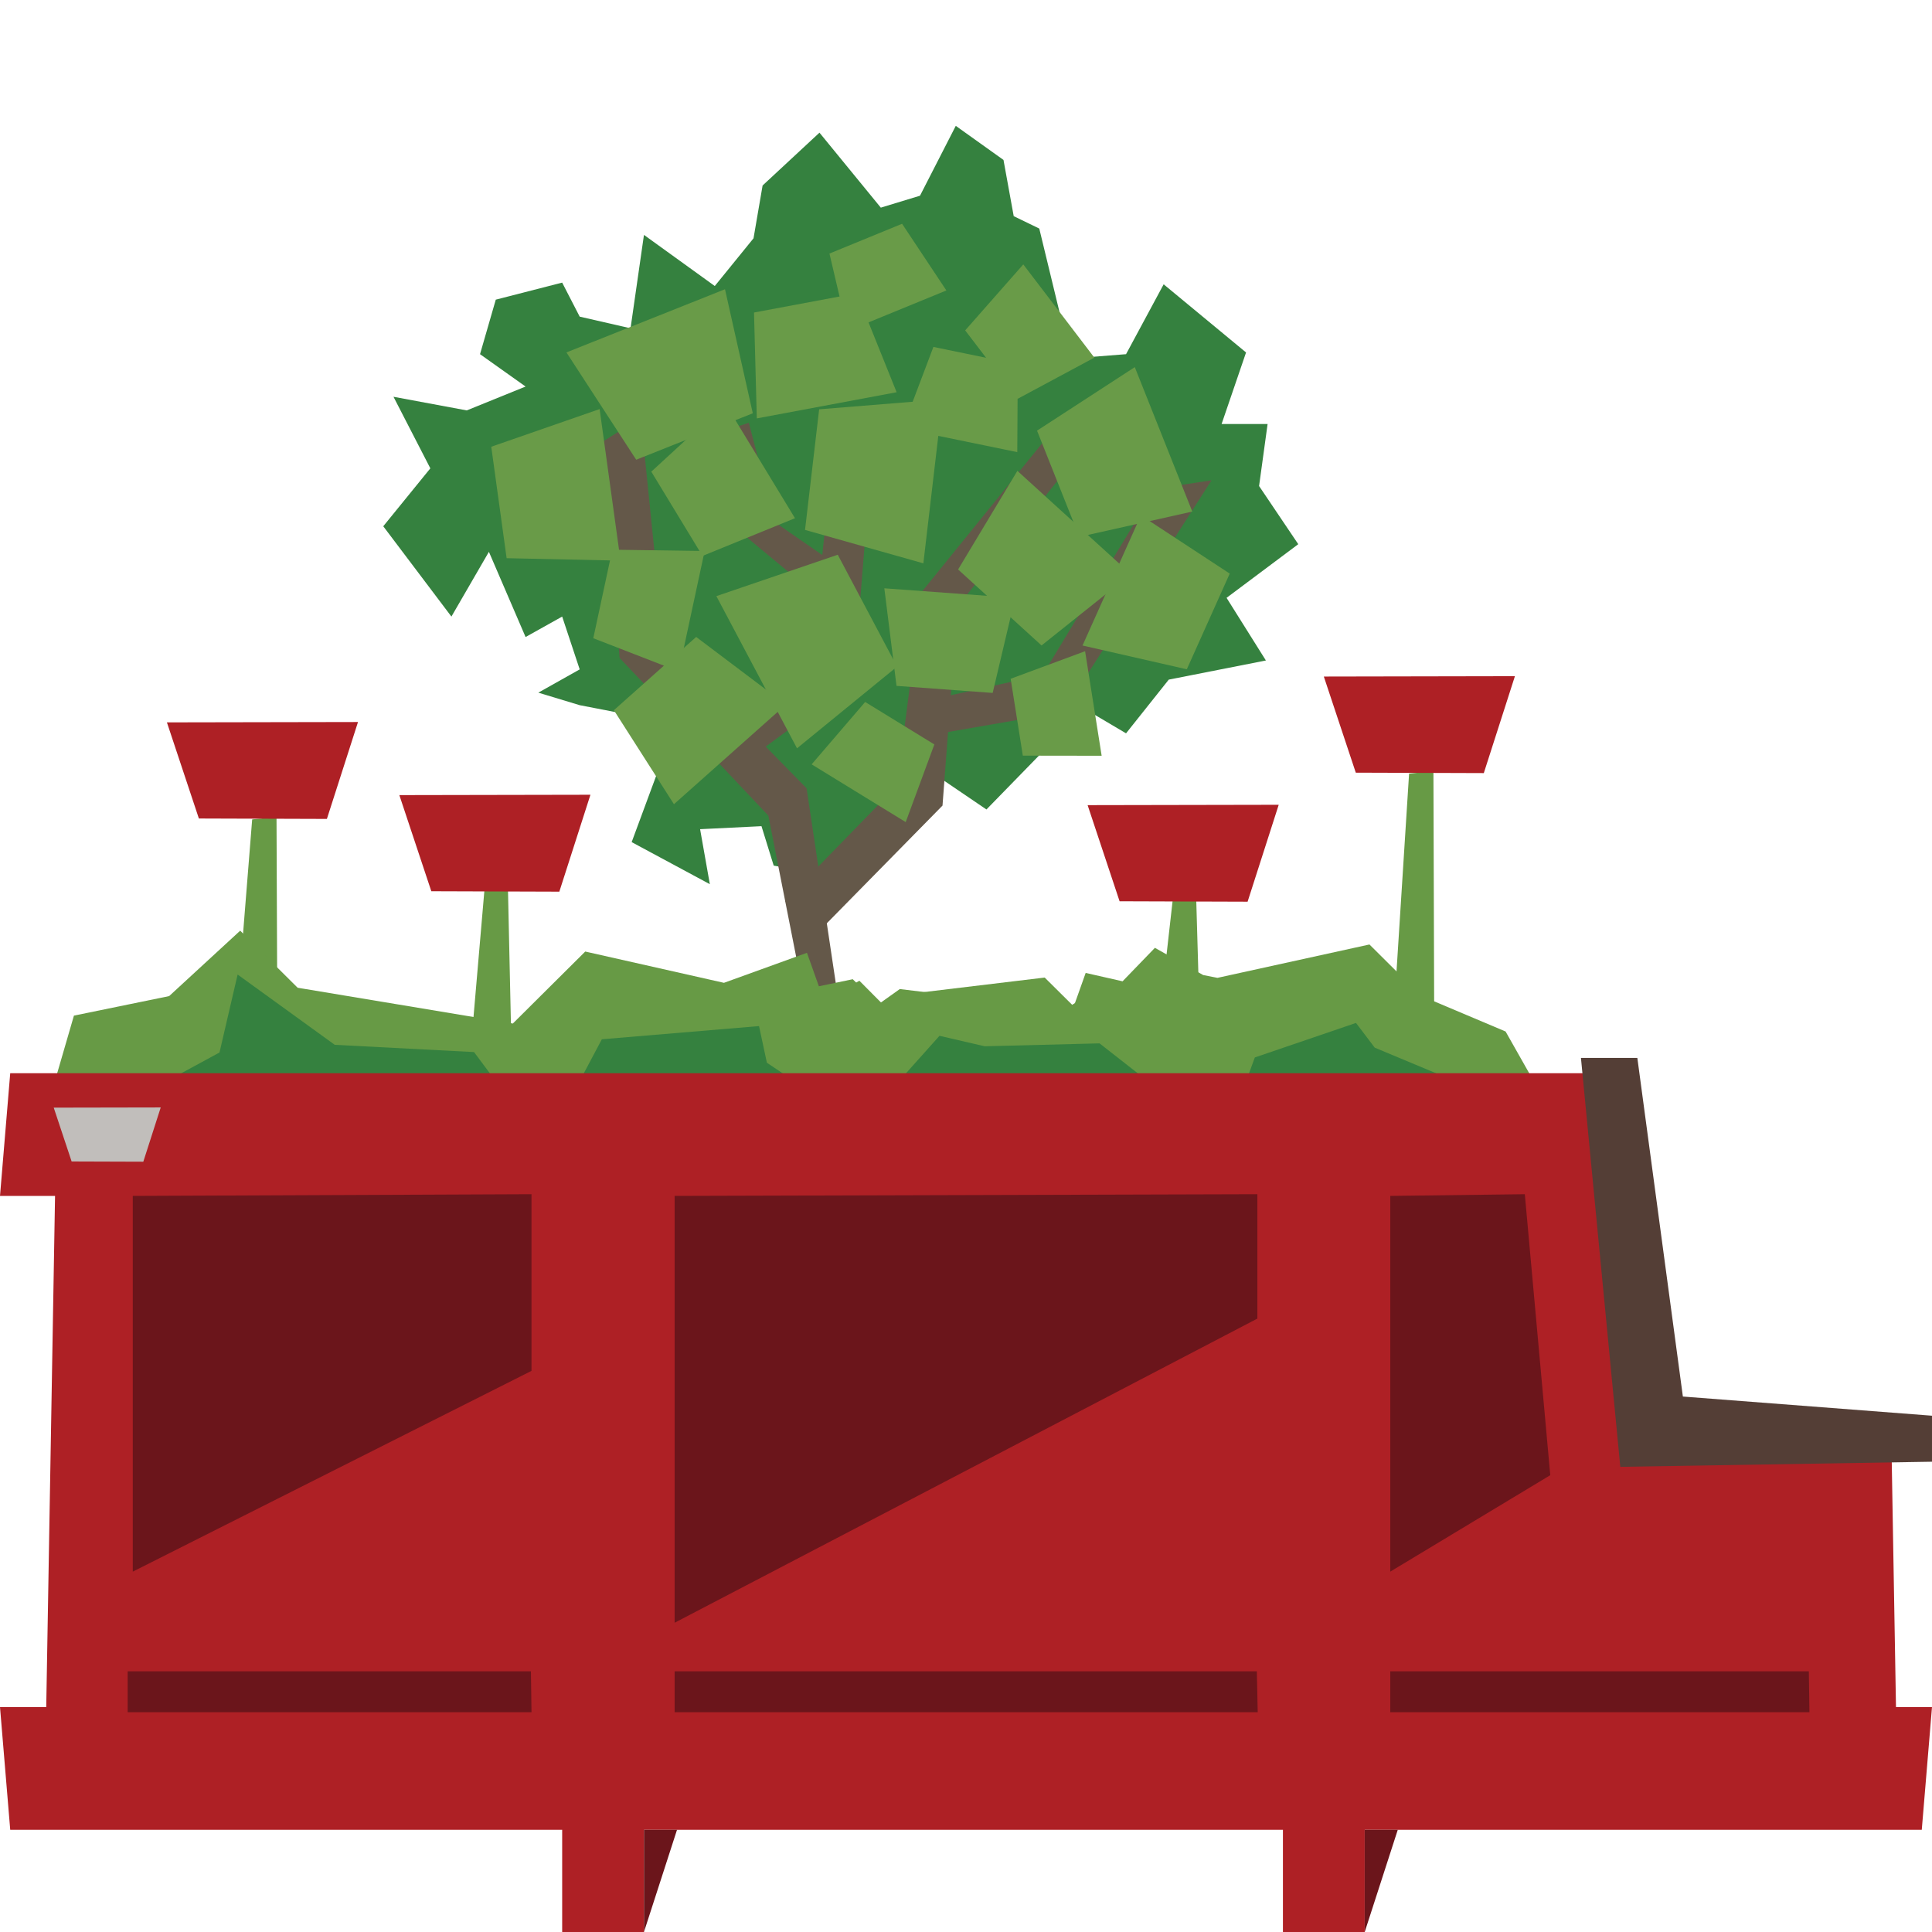 <?xml version="1.0" encoding="UTF-8" standalone="no"?>
<!DOCTYPE svg PUBLIC "-//W3C//DTD SVG 1.1//EN" "http://www.w3.org/Graphics/SVG/1.1/DTD/svg11.dtd">
<svg fill="#000000" width="800px" height="800px" viewBox="0 0 240 240" version="1.1" xmlns="http://www.w3.org/2000/svg" xmlns:xlink="http://www.w3.org/1999/xlink" xml:space="preserve" xmlns:serif="http://www.serif.com/" style="fill-rule:evenodd;clip-rule:evenodd;stroke-linejoin:round;stroke-miterlimit:2;">
    <g id="parklet-right" transform="matrix(0.635,0,0,0.635,-62.245,-64.8)">
        <g id="shrub-bg">
            <path d="M221.375,241.926L227.854,249.862L221.594,266.788L236.887,275.016L234.982,264.258L246.991,263.671L249.381,271.383L261.846,273.668L271.666,263.334L279,252.252L291,260.403L301.334,249.801L299.667,245.506L304,240L309,240L318.31,245.506L326.667,235L345.667,231.256L337.974,219L352,208.505L344.334,197.128L346,185L337,185L341.786,171L325.667,157.667L318.31,171.334L305.591,172.334L292.334,171L294,167.667L305.591,164.334L301.334,146.759L296.334,144.334L294.334,133.334L285,126.667L278,140.334L270.334,142.667L258.334,128L247.208,138.334L245.433,148.667L237.855,158L224,148L221.375,166.27L211.428,163.989L208,157.334L195.012,160.667L191.93,171.334L200.842,177.667L189.334,182.334L175,179.667L182.211,193.667L173,205L186.334,222.667L193.667,210L200.842,226.667L208,222.667L211.428,233L203.334,237.549L211.428,240L221.375,241.926Z" style="fill:rgb(53,129,63);fill-rule:nonzero;"/>
        </g>
        <g id="shrub-stem">
            <path d="M255.813,299.567L248.333,261.608L219.235,230.752L216,188.404L223.395,183.755L227.856,227.752L255.813,256.252L261.848,296.525L255.813,299.567Z" style="fill:rgb(100,88,73);fill-rule:nonzero;"/>
            <path d="M255.813,286.693L282.405,259.643L285.334,220.722L309.334,190.502L302.188,188.404L278.405,217.752L273.5,255.752L251.61,278.238L255.813,286.693Z" style="fill:rgb(100,88,73);fill-rule:nonzero;"/>
            <path d="M282,238.5L301.985,234.074L324.01,197.692L335.032,196.006L306.017,241.34L282,245.506L282,238.5Z" style="fill:rgb(100,88,73);fill-rule:nonzero;"/>
            <path d="M260.848,191.502L268.333,194.252L265,235.475L244.189,250.762L238.312,243.006L256.813,230.914" style="fill:rgb(100,88,73);fill-rule:nonzero;"/>
            <path d="M243.512,206.667L236.924,187.252L244.512,184.756L249.61,204.211L261.848,212.667L260.309,220.6L243.512,206.667Z" style="fill:rgb(100,88,73);fill-rule:nonzero;"/>
        </g>
        <g id="shrub">
            <path d="M239.92,181L253.546,203.424L235.454,210.804L225.436,194.316L239.92,181Z" style="fill:rgb(105,155,72);fill-rule:nonzero;"/>
            <path d="M253.942,248.438L238.165,218.666L261.912,210.569L273.512,232.458L253.942,248.438Z" style="fill:rgb(105,155,72);fill-rule:nonzero;"/>
            <path d="M283.162,158.869L263.839,166.789L260.289,151.649L274.497,145.825L283.162,158.869Z" style="fill:rgb(105,155,72);fill-rule:nonzero;"/>
            <path d="M297.033,190.497L274.587,185.879L280.623,169.918L297.127,173.313L297.033,190.497Z" style="fill:rgb(105,155,72);fill-rule:nonzero;"/>
            <path d="M320.02,173.867L331.27,202.123L309.169,207.071L300.897,186.294L320.02,173.867Z" style="fill:rgb(105,155,72);fill-rule:nonzero;"/>
            <path d="M298.205,153.771L312.111,172.009L297.065,180.089L286.84,166.679L298.205,153.771Z" style="fill:rgb(105,155,72);fill-rule:nonzero;"/>
            <path d="M309.794,228.328L321.214,202.864L338.594,214.257L330.196,232.98L309.794,228.328Z" style="fill:rgb(105,155,72);fill-rule:nonzero;"/>
            <path d="M297.053,194.156L319.254,214.37L301.78,228.316L285.455,213.454L297.053,194.156Z" style="fill:rgb(105,155,72);fill-rule:nonzero;"/>
            <path d="M271.023,217.135L296.609,219.01L292.22,237.602L273.407,236.223L271.023,217.135Z" style="fill:rgb(105,155,72);fill-rule:nonzero;"/>
            <path d="M282.42,180.166L278.658,212.252L255.509,205.712L258.274,182.12L282.42,180.166Z" style="fill:rgb(105,155,72);fill-rule:nonzero;"/>
            <path d="M310.297,229.441L313.538,249.894L298.117,249.872L295.734,234.833L310.297,229.441Z" style="fill:rgb(105,155,72);fill-rule:nonzero;"/>
            <path d="M275.206,262.873L256.802,251.576L267.273,239.373L280.807,247.68L275.206,262.873Z" style="fill:rgb(105,155,72);fill-rule:nonzero;"/>
            <path d="M251.764,239.886L229.867,259.374L218.114,240.982L234.214,226.652L251.764,239.886Z" style="fill:rgb(105,155,72);fill-rule:nonzero;"/>
            <path d="M273.43,178.778L246.076,183.899L245.53,163.184L265.642,159.419L273.43,178.778Z" style="fill:rgb(105,155,72);fill-rule:nonzero;"/>
            <path d="M215.328,182.073L219.417,211.725L197.133,211.244L194.127,189.441L215.328,182.073Z" style="fill:rgb(105,155,72);fill-rule:nonzero;"/>
            <path d="M235.87,209.84L230.812,233.393L214.088,226.902L217.808,209.584L235.87,209.84Z" style="fill:rgb(105,155,72);fill-rule:nonzero;"/>
            <path d="M208.832,170.99L239.853,158.631L245.292,182.895L222.482,191.983L208.832,170.99Z" style="fill:rgb(105,155,72);fill-rule:nonzero;"/>
        </g>
        <g id="plants">
            <path d="M327.438,278.109L332.043,278.109L332.887,307.355L323.983,308.736L327.438,278.109Z" style="fill:rgb(103,154,69);fill-rule:nonzero;"/>
            <path d="M373.68,253.381L378.442,252.914L378.631,313.604L369.719,315.703L373.68,253.381Z" style="fill:rgb(103,154,69);fill-rule:nonzero;"/>
            <path d="M363.254,253.203L357,234.398L394.383,234.328L388.297,253.285L363.254,253.203Z" style="fill:rgb(174,32,37);fill-rule:nonzero;"/>
            <path d="M317.046,278.361L310.792,259.556L348.175,259.486L342.089,278.443L317.046,278.361Z" style="fill:rgb(174,32,37);fill-rule:nonzero;"/>
            <path d="M192.794,276.145L197.399,276.145L198.243,314.463L189.339,316.273L192.794,276.145Z" style="fill:rgb(103,154,69);fill-rule:nonzero;"/>
            <path d="M182.401,276.398L176.147,257.593L213.53,257.523L207.444,276.48L182.401,276.398Z" style="fill:rgb(174,32,37);fill-rule:nonzero;"/>
            <path d="M147.356,262.347L152.118,261.88L152.307,309.816L143.395,311.915L147.356,262.347Z" style="fill:rgb(103,154,69);fill-rule:nonzero;"/>
            <path d="M136.93,262.169L130.676,243.364L168.059,243.294L161.973,262.251L136.93,262.169Z" style="fill:rgb(174,32,37);fill-rule:nonzero;"/>
            <path d="M366.949,313.506L357.324,304.006L321.629,301.537L314.511,294.506L303.261,301.36L294.449,298.006L274.047,295.535L269.847,298.526L264.847,293.61L258.217,294.99L255.888,288.442L239.648,294.315L212.513,288.195L198.347,302.279L156.252,295.276L145.012,284.111L131.113,296.912L112.486,300.731L108.762,313.539L366.949,313.506Z" style="fill:rgb(103,154,69);fill-rule:nonzero;"/>
            <path d="M195.012,313.57L190.76,307.861L163.51,306.443L144.51,292.693L140.965,307.945L130.676,313.529L195.012,313.57Z" style="fill:rgb(53,129,63);fill-rule:nonzero;"/>
            <path d="M209.083,312.471L226.583,304.053L254.216,300.565L266.146,293.909L272.583,300.387L276.583,296.387L302.396,293.284L308.083,298.928L310.411,292.379L317.628,294.018L323.956,287.469L333.403,292.795L336.196,293.342L365.927,286.815L376.017,296.85L392.561,303.839L397.5,312.567L209.083,312.471Z" style="fill:rgb(103,154,69);fill-rule:nonzero;"/>
            <path d="M342.108,312.729L343.503,308.913L363.292,302.161L366.958,306.995L380.124,312.493L342.108,312.729Z" style="fill:rgb(53,129,63);fill-rule:nonzero;"/>
            <path d="M274.813,312.514L281.813,304.68L290.659,306.729L313.126,306.159L321.188,312.471L301.479,312.514L274.813,312.514Z" style="fill:rgb(53,129,63);fill-rule:nonzero;"/>
            <path d="M253.512,313.611L248.049,309.947L246.512,302.777L215.762,305.359L211.428,313.527L253.512,313.611Z" style="fill:rgb(53,129,63);fill-rule:nonzero;"/>
        </g>
        <g id="parklet-with-seat">
            <path d="M415,312L100.024,312L98.024,336L417,336L415,312Z" style="fill:rgb(174,32,37);fill-rule:nonzero;"/>
            <path d="M473.976,460L100.024,460L98.024,436L475.976,436L473.976,460Z" style="fill:rgb(174,32,37);fill-rule:nonzero;"/>
            <path d="M469,440L107,440L109,324L416,324L421,382L468.027,383.649L469,440Z" style="fill:rgb(174,32,37);fill-rule:nonzero;"/>
            <rect x="208" y="359" width="16" height="121" style="fill:rgb(174,32,37);fill-rule:nonzero;"/>
            <rect x="208" y="336" width="16" height="24" style="fill:rgb(174,32,37);fill-rule:nonzero;"/>
            <rect x="349" y="336" width="16" height="24" style="fill:rgb(174,32,37);fill-rule:nonzero;"/>
            <rect x="349" y="359" width="16" height="121" style="fill:rgb(174,32,37);fill-rule:nonzero;"/>
            <path d="M230,336L230,419.5L344,360L344,335.667L230,336Z" style="fill:rgb(107,21,27);fill-rule:nonzero;"/>
            <path d="M124,336L124,409.5L202,370.227L202,335.667L124,336Z" style="fill:rgb(107,21,27);fill-rule:nonzero;"/>
            <path d="M370,336L370,409.5L401.3,390.635L396.32,335.667L370,336Z" style="fill:rgb(107,21,27);fill-rule:nonzero;"/>
            <path d="M224,460L224,480L230.469,460L224,460Z" style="fill:rgb(107,21,27);fill-rule:nonzero;"/>
            <path d="M365,460L365,480L371.469,460L365,460Z" style="fill:rgb(107,21,27);fill-rule:nonzero;"/>
            <path d="M123,437L202,437L201.887,429L123,429L123,437Z" style="fill:rgb(107,21,27);fill-rule:nonzero;"/>
            <path d="M370,437L452,437L451.883,429L370,429L370,437Z" style="fill:rgb(107,21,27);fill-rule:nonzero;"/>
            <path d="M230,437L344.066,437L343.897,429L230,429L230,437Z" style="fill:rgb(107,21,27);fill-rule:nonzero;"/>
            <path d="M112.035,329.263L108.533,318.732L129.467,318.693L126.058,329.309L112.035,329.263Z" style="fill:rgb(193,190,187);fill-rule:nonzero;"/>
            <path d="M407.3,309L415,389L475.976,388L475.976,379L427.241,375.25L418.333,309L407.3,309Z" style="fill:rgb(84,62,54);fill-rule:nonzero;"/>
        </g>
    </g>
</svg>